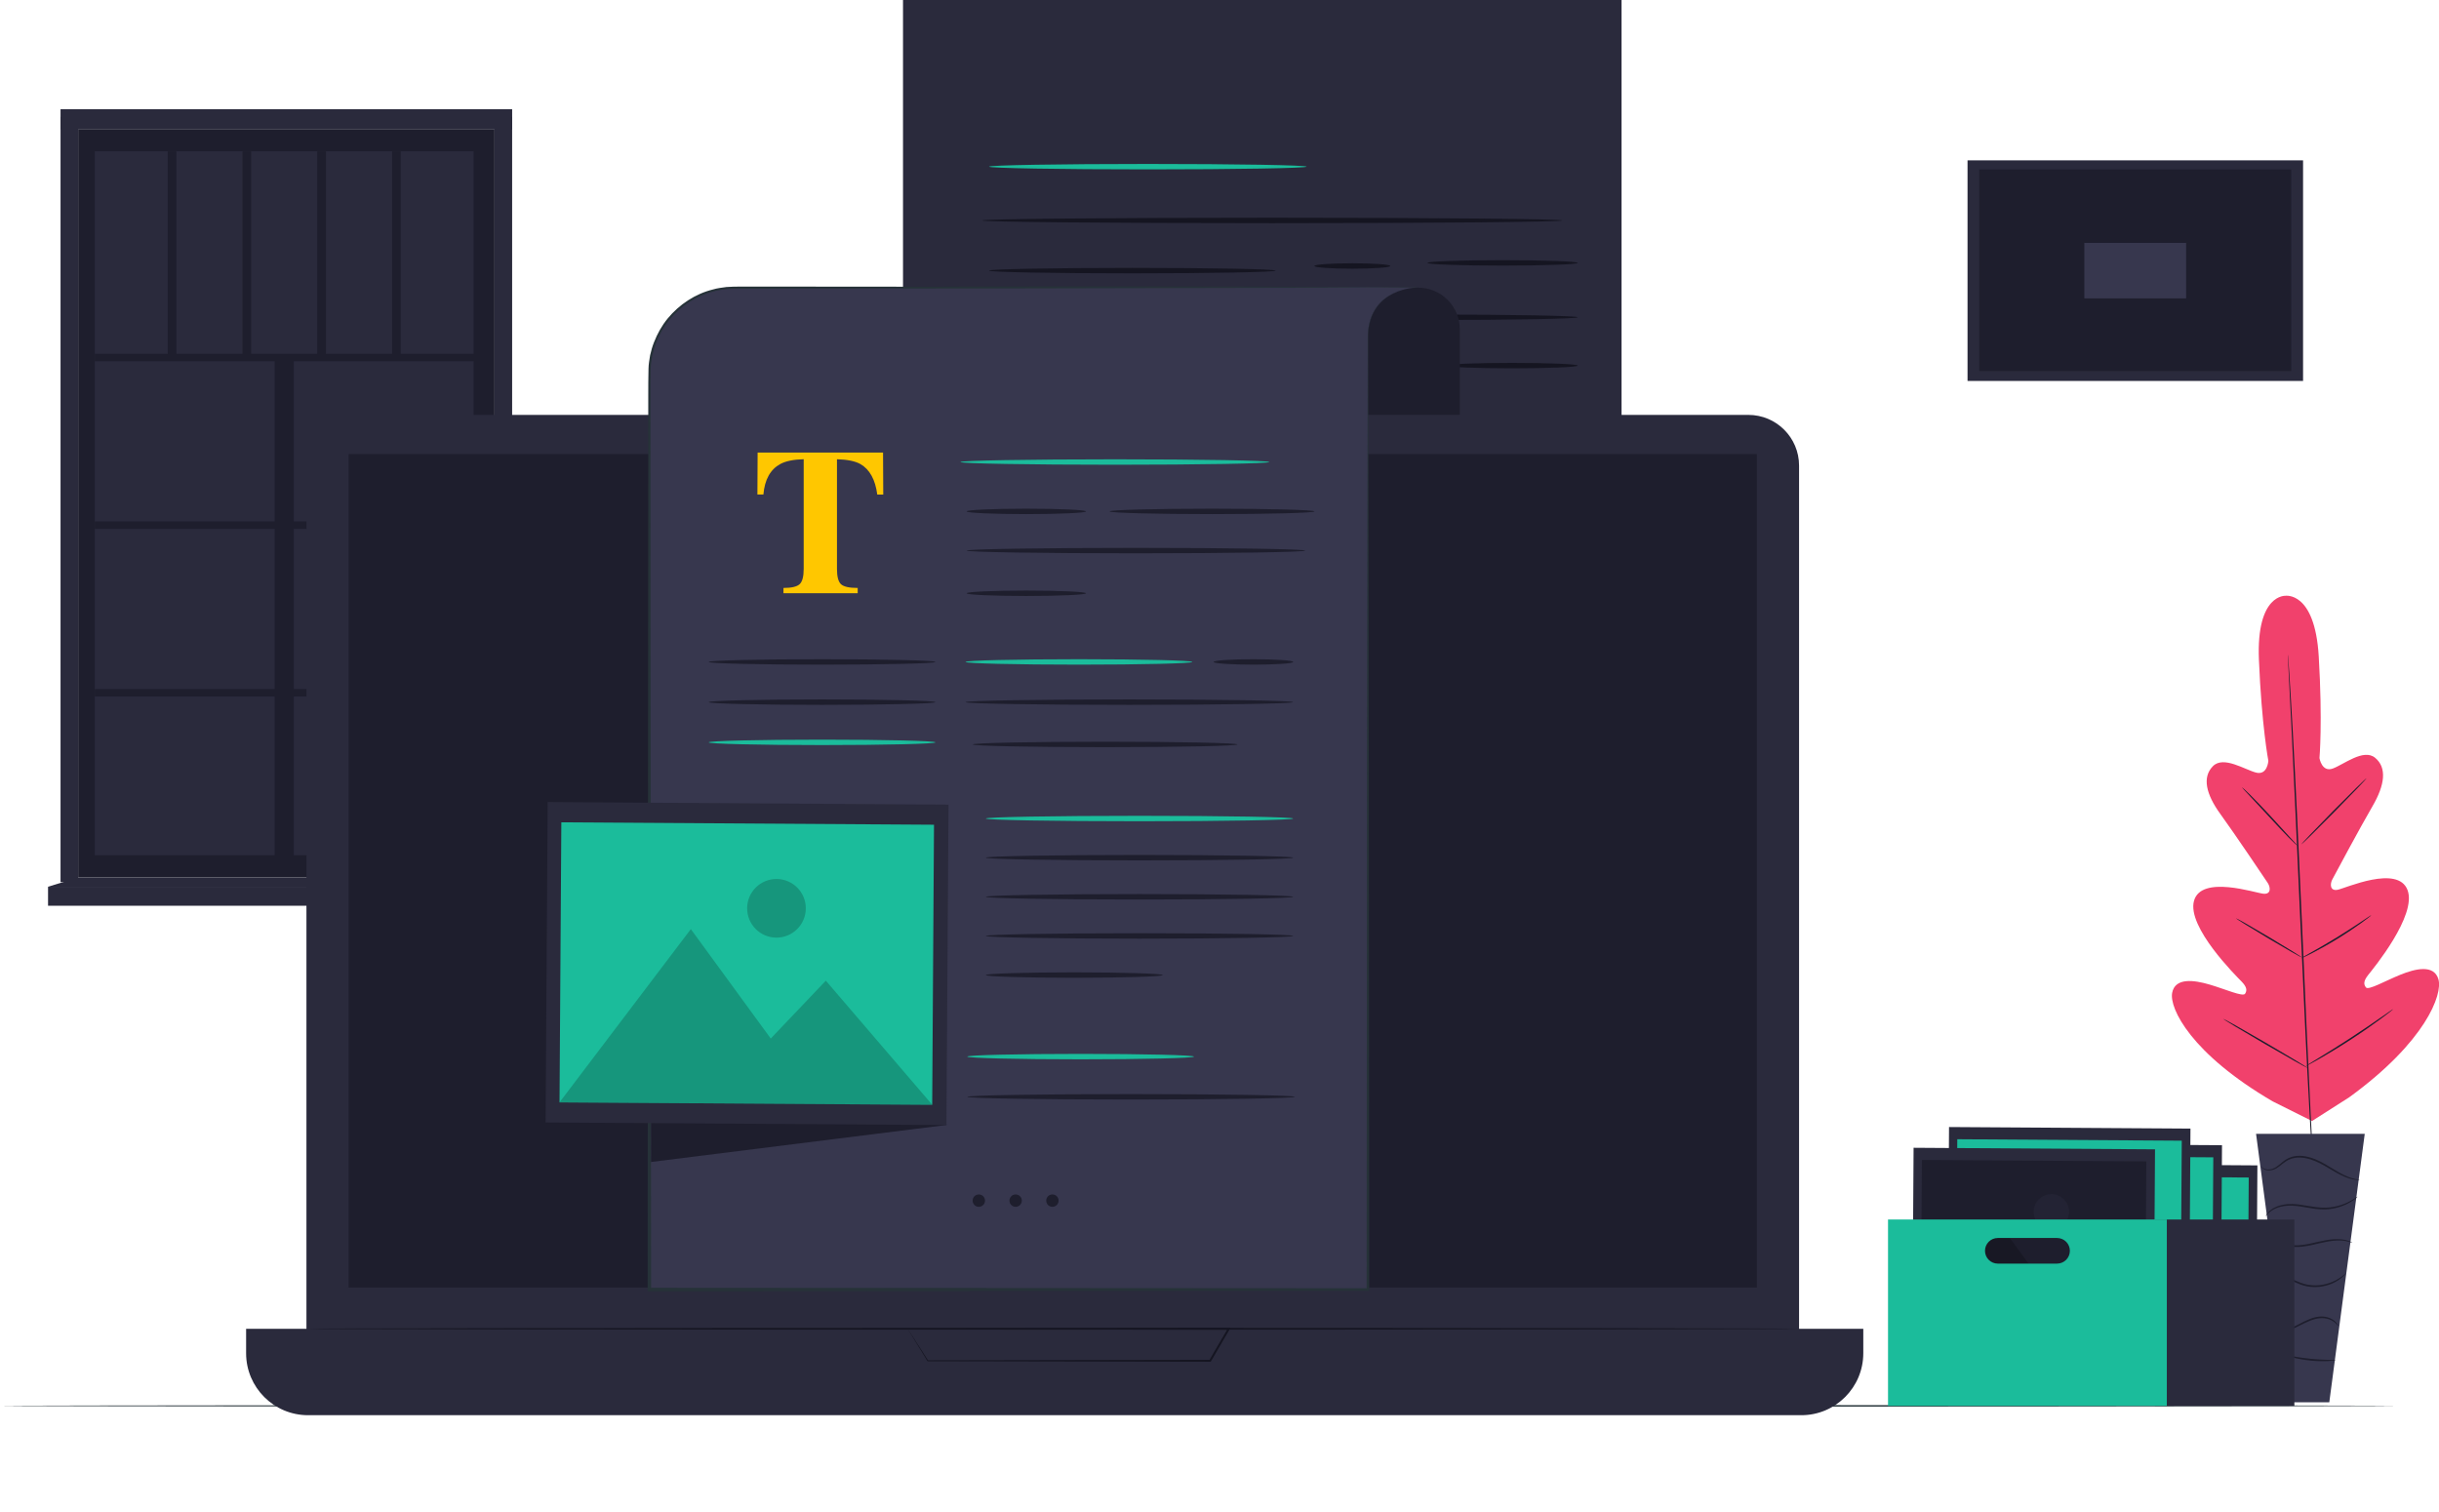 <?xml version="1.0" encoding="UTF-8"?> <svg xmlns="http://www.w3.org/2000/svg" xmlns:xlink="http://www.w3.org/1999/xlink" id="Layer_1" version="1.1" viewBox="0 0 571 354"><defs><style> .st0 { fill: none; } .st1 { isolation: isolate; } .st1, .st2 { opacity: .2; } .st3 { fill: #151521; } .st4 { fill: #37374e; } .st5 { fill: #263238; } .st6 { fill: #2a2a3c; } .st7 { fill: #1e1e2d; } .st8 { fill: #ffc700; } .st9 { fill: #1bbc9b; } .st10 { fill: #455a64; } .st11 { fill: #f1416c; } .st12 { clip-path: url(#clippath); } </style><clipPath id="clippath"><rect class="st0" width="571" height="354"></rect></clipPath></defs><g class="st12"><g><path class="st7" d="M115.776,30.34H18.297v175.113h97.479V30.34Z"></path><path class="st6" d="M110.871,35.419H22.188v164.817h88.684V35.419Z"></path><path class="st7" d="M112.795,82.829H22.188v1.753h90.607v-1.753Z"></path><path class="st7" d="M112.795,122.079H22.188v1.752h90.607v-1.752Z"></path><path class="st7" d="M112.795,161.329H22.188v1.752h90.607v-1.752Z"></path><path class="st7" d="M64.297,83.709v121.198h4.484v-121.198h-4.484Z"></path><path class="st7" d="M41.295,35.419h-2.03v48.29h2.03v-48.29Z"></path><path class="st7" d="M58.803,35.419h-2.03v48.29h2.03v-48.29Z"></path><path class="st7" d="M76.311,35.419h-2.03v48.29h2.03v-48.29Z"></path><path class="st7" d="M93.819,35.419h-2.03v48.29h2.03v-48.29Z"></path><path class="st6" d="M18.297,27.373h-4.125v179.164h4.125V27.373Z"></path><path class="st6" d="M119.898,207.026l-4.125-1.573V27.373h4.125v179.653Z"></path><path class="st6" d="M119.901,25.563H14.172v4.777h105.729v-4.777Z"></path><path class="st6" d="M122.693,207.622H11.25v4.45h111.443v-4.45Z"></path><path class="st6" d="M115.772,205.453l6.913,2.168H11.25l7.043-2.168h97.479Z"></path><path class="st11" d="M535.093,139.498s-6.888-.497-6.252,14.959c.636,15.455,2.209,23.688,2.209,23.688,0,0-.204,3.424-2.853,2.755-2.658-.676-7.647-4.01-10.117-1.516-2.559,2.584-1.646,6.554,1.745,11.225,3.391,4.671,10.451,15.178,11.086,16.132.62.937.873,2.69-1.011,2.519-1.883-.171-14.583-4.475-16.262,1.679-1.68,6.146,9.904,17.608,11.151,18.887,1.239,1.28,1.313,2.087.807,2.853-.505.775-4.638-1.076-8.298-2.152-3.66-1.076-8.095-1.679-8.771,1.949-.677,3.627,4.434,14.249,23.55,25.408l9.195,4.59,8.706-5.552c17.902-13.018,21.92-24.096,20.885-27.634-1.035-3.537-5.388-2.494-8.918-1.059-3.538,1.434-7.459,3.692-8.037,2.975-.579-.717-.596-1.524.513-2.926,1.109-1.394,11.494-13.956,9.203-19.907-2.29-5.95-14.493-.399-16.352-.04-1.859.358-1.785-1.411-1.255-2.405.538-1.011,6.505-12.17,9.415-17.159,2.91-4.989,3.415-9.024.611-11.339-2.706-2.234-7.336,1.581-9.912,2.519-2.576.937-3.114-2.454-3.114-2.454,0,0,.742-8.347-.171-23.794-.913-15.44-7.883-14.192-7.883-14.192"></path><path class="st7" d="M535.633,153.34s.016.106.041.326c.016.228.041.546.073.945.057.848.139,2.079.245,3.652.212,3.171.481,7.761.799,13.434.627,11.347,1.369,27.023,2.119,44.337.758,17.322,1.451,32.998,2.022,44.345.285,5.657.522,10.246.685,13.433.081,1.574.138,2.805.179,3.652.016.408.033.718.041.954v.326s-.017-.106-.041-.326c-.016-.228-.041-.546-.073-.945-.058-.848-.139-2.079-.245-3.652-.212-3.171-.481-7.761-.799-13.434-.628-11.347-1.369-27.023-2.127-44.345-.759-17.314-1.452-32.99-2.022-44.337-.285-5.657-.522-10.246-.685-13.433-.081-1.574-.138-2.805-.179-3.652-.017-.408-.033-.726-.041-.954v-.326h.008Z"></path><path class="st7" d="M524.867,184.332s.22.155.571.473c.35.318.848.799,1.459,1.402,1.215,1.198,2.845,2.91,4.614,4.817,1.728,1.892,3.293,3.604,4.5,4.924.538.579.994,1.076,1.369,1.484.326.35.497.554.481.57-.016.017-.22-.155-.579-.473-.35-.326-.847-.807-1.451-1.41-1.198-1.214-2.812-2.942-4.573-4.85-1.736-1.875-3.309-3.57-4.532-4.883-.538-.579-1.003-1.076-1.378-1.475-.326-.351-.489-.555-.473-.571l-.008-.008Z"></path><path class="st7" d="M538.767,197.701c-.066-.065,3.293-3.587,7.507-7.866,4.215-4.28,7.696-7.687,7.761-7.622s-3.293,3.587-7.508,7.866c-4.214,4.272-7.695,7.687-7.76,7.622Z"></path><path class="st7" d="M538.734,224.349s.22-.163.644-.408c.489-.277,1.093-.611,1.802-1.011,1.516-.856,3.611-2.038,5.869-3.432,2.266-1.385,4.272-2.706,5.723-3.676.676-.448,1.247-.831,1.712-1.141.407-.269.635-.408.652-.383.016.016-.188.195-.571.497s-.945.725-1.655,1.239c-1.41,1.019-3.407,2.38-5.673,3.774-2.267,1.394-4.386,2.552-5.935,3.35-.774.4-1.41.71-1.85.913-.44.204-.693.31-.701.286l-.017-.008Z"></path><path class="st7" d="M523.501,215.023s.237.09.636.302c.4.211.97.529,1.671.929,1.402.799,3.318,1.915,5.429,3.171,2.112,1.255,4.011,2.413,5.381,3.26.684.424,1.23.775,1.614,1.019.375.245.578.392.562.416-.016.025-.236-.09-.636-.301-.399-.212-.97-.53-1.671-.93-1.402-.799-3.318-1.915-5.437-3.171-2.111-1.255-4.011-2.413-5.38-3.26-.685-.424-1.231-.775-1.614-1.019-.384-.245-.579-.4-.563-.416h.008Z"></path><path class="st7" d="M520.477,238.549s.301.122.807.391c.562.31,1.288.709,2.144,1.182,1.801,1.011,4.271,2.429,6.994,4.011,2.723,1.581,5.176,3.032,6.945,4.1.832.513,1.533.937,2.087,1.28.489.309.75.489.742.513-.008.025-.302-.122-.807-.391-.563-.31-1.28-.709-2.144-1.182-1.802-1.011-4.272-2.429-6.994-4.011-2.723-1.581-5.177-3.032-6.946-4.1-.831-.513-1.532-.937-2.086-1.28-.49-.309-.75-.489-.742-.513Z"></path><path class="st7" d="M539.797,249.61s.277-.212.799-.538c.587-.358,1.337-.815,2.233-1.361,1.883-1.149,4.484-2.747,7.312-4.589,2.829-1.834,5.34-3.571,7.15-4.826.864-.603,1.589-1.1,2.152-1.492.505-.35.799-.538.815-.513.016.016-.245.244-.734.627-.481.384-1.198.93-2.087,1.582-1.777,1.312-4.271,3.081-7.108,4.923-2.829,1.843-5.454,3.408-7.377,4.508-.962.546-1.745.978-2.291,1.264-.546.285-.856.44-.864.415Z"></path><path class="st4" d="M553.614,265.481h-25.442l8.307,62.849h8.836l8.299-62.849Z"></path><path class="st7" d="M529.492,273.209s.025.09.139.22c.106.131.31.31.611.44.603.261,1.663.286,2.69-.326,1.027-.57,1.924-1.679,3.302-2.168,1.361-.522,3.057-.424,4.679.09,1.638.505,3.065,1.336,4.353,2.111,1.296.766,2.478,1.459,3.546,1.899,1.06.465,1.973.677,2.617.758.318.041.57.057.741.049.172,0,.261,0,.261-.024.017-.082-1.443-.074-3.489-1.052-1.027-.473-2.184-1.174-3.464-1.956-1.28-.791-2.739-1.655-4.427-2.177-1.671-.538-3.472-.635-4.94-.057-.733.277-1.345.718-1.858,1.15-.522.432-.986.831-1.459,1.125-.93.603-1.908.627-2.478.432-.587-.204-.775-.547-.807-.514h-.017Z"></path><path class="st7" d="M530.423,284.784s.204-.26.603-.676c.408-.4,1.068-.929,2.03-1.288.954-.367,2.185-.587,3.538-.53,1.361.049,2.845.342,4.426.603,1.574.269,3.139.383,4.533.188,1.394-.18,2.608-.579,3.57-1.019.962-.44,1.68-.921,2.144-1.272.473-.359.693-.595.677-.611-.049-.065-1.027.807-2.943,1.614-.954.391-2.144.758-3.497.905-1.353.171-2.853.04-4.418-.221-1.565-.252-3.074-.546-4.484-.578-1.41-.033-2.674.228-3.66.644-.994.407-1.663,1.002-2.038,1.451-.179.236-.318.424-.383.562-.073.139-.106.212-.098.22v.008Z"></path><path class="st7" d="M550.732,290.98s-.228-.18-.701-.367c-.473-.188-1.198-.383-2.111-.449-.913-.073-2.005-.016-3.187.18-1.191.195-2.462.522-3.791.807-1.337.285-2.625.473-3.791.424-1.165-.041-2.201-.294-3.008-.652-1.638-.718-2.217-1.761-2.282-1.696-.016.008.098.269.432.66.326.392.897.889,1.728,1.305.823.407,1.899.701,3.114.766,1.215.065,2.543-.122,3.888-.408,1.354-.285,2.617-.627,3.775-.831,1.157-.212,2.217-.302,3.106-.269,1.785.057,2.804.603,2.828.521v.009Z"></path><path class="st7" d="M532.672,299.694c.008.065.905-.563,2.47-.253.766.139,1.622.53,2.584.962.962.448,2.112.831,3.351.921,2.502.236,4.719-.571,6.089-1.41.701-.416,1.182-.864,1.516-1.166.31-.326.465-.522.449-.538-.057-.057-.726.693-2.112,1.451-1.361.75-3.505,1.484-5.902,1.247-2.404-.138-4.255-1.573-5.926-1.76-.815-.123-1.492,0-1.916.163-.432.171-.611.358-.603.375v.008Z"></path><path class="st7" d="M534.094,311.758c0,.049.856.041,2.119-.424,1.28-.423,2.861-1.41,4.712-2.143.929-.351,1.859-.571,2.706-.563.848,0,1.598.212,2.177.497,1.166.579,1.508,1.411,1.573,1.354.016,0-.032-.212-.244-.538-.204-.318-.595-.734-1.191-1.076-.595-.343-1.393-.596-2.306-.62-.913-.024-1.9.196-2.854.562-1.915.767-3.448,1.769-4.671,2.258-1.206.522-2.021.628-2.013.693h-.008Z"></path><path class="st7" d="M535.336,317.375c-.016.049.595.269,1.614.521,1.011.253,2.438.522,4.027.677,1.59.155,3.041.171,4.084.114,1.044-.049,1.688-.147,1.68-.196,0-.122-2.576-.016-5.723-.334-3.147-.301-5.649-.913-5.682-.79v.008Z"></path><path class="st6" d="M539.176,37.546h-78.551v51.649h78.551v-51.649Z"></path><path class="st7" d="M536.408,39.658h-73.049v47.222h73.049v-47.222Z"></path><path class="st4" d="M511.796,56.866h-23.827v12.994h23.827v-12.994Z"></path><path class="st5" d="M561.25,329.17c0,.114-125.652.212-280.609.212S.008,329.284.008,329.17s125.619-.212,280.633-.212,280.609.098,280.609.212Z"></path><path class="st6" d="M211.406,0h168.221v160.212c0,7.295-5.927,13.222-13.223,13.222h-154.998V0Z"></path><path class="st3" d="M365.738,51.616c0,.351-30.406.636-67.904.636s-67.904-.285-67.904-.636,30.398-.636,67.904-.636,67.904.285,67.904.636Z"></path><path class="st3" d="M298.644,63.362c0,.35-15.024.636-33.544.636s-33.553-.285-33.553-.636,15.015-.636,33.553-.636,33.544.285,33.544.636Z"></path><path class="st3" d="M325.474,62.278c0,.35-3.978.636-8.885.636s-8.886-.285-8.886-.636,3.978-.636,8.886-.636,8.885.285,8.885.636Z"></path><path class="st3" d="M369.363,61.553c0,.351-7.875.636-17.592.636s-17.591-.285-17.591-.636,7.874-.636,17.591-.636,17.592.285,17.592.636Z"></path><path class="st10" d="M293.041,74.611c0,.351-14.127.636-31.556.636s-31.555-.285-31.555-.636,14.127-.636,31.555-.636,31.556.285,31.556.636Z"></path><path class="st3" d="M369.368,74.285c0,.351-15.431.636-34.457.636s-34.458-.285-34.458-.636,15.423-.636,34.458-.636,34.457.285,34.457.636Z"></path><path class="st3" d="M369.363,85.6c0,.351-6.872.636-15.342.636s-15.341-.285-15.341-.636,6.863-.636,15.341-.636,15.342.285,15.342.636Z"></path><path class="st9" d="M305.891,39.022c0,.351-16.645.636-37.172.636s-37.18-.285-37.18-.636,16.638-.636,37.18-.636,37.172.285,37.172.636Z"></path><path class="st6" d="M409.308,97.143H83.619c-6.56,0-11.877,5.317-11.877,11.876v207.32c0,6.56,5.318,11.877,11.877,11.877h325.689c6.559,0,11.877-5.317,11.877-11.877V109.019c0-6.559-5.318-11.876-11.877-11.876Z"></path><path class="st6" d="M57.625,311.13h378.594v5.715c0,8.005-6.497,14.51-14.51,14.51H72.127c-8.005,0-14.51-6.497-14.51-14.51v-5.715h.008Z"></path><path class="st7" d="M411.316,106.321H81.617v195.142h329.699V106.321Z"></path><path class="st3" d="M212.508,311.131s.115,0,.367-.008c.269,0,.636,0,1.109-.009,1.003,0,2.454-.016,4.304-.024,3.783-.016,9.228-.041,15.978-.065,13.597-.033,32.419-.074,53.41-.114h.391l-.195.342c-.669,1.149-1.394,2.388-2.12,3.636-.758,1.304-1.516,2.6-2.241,3.839l-.066.114h-.13c-29.053-.057-53.859-.098-66.103-.122h-.057l-.033-.049c-1.508-2.454-2.665-4.337-3.464-5.633-.375-.611-.669-1.092-.872-1.426-.196-.318-.278-.473-.278-.473,0,0,.115.171.327.497.22.334.521.815.921,1.427.815,1.263,1.997,3.105,3.529,5.494l-.089-.049c12.244-.025,37.058-.073,66.103-.122l-.196.114c.725-1.239,1.484-2.535,2.242-3.84.725-1.247,1.451-2.478,2.119-3.635l.196.342c-20.91-.049-39.65-.081-53.199-.114-6.774-.024-12.252-.049-16.051-.065-1.883-.008-3.35-.017-4.369-.025-.489,0-.864-.008-1.149-.008-.261,0-.4-.008-.4-.008l.016-.016Z"></path><path class="st3" d="M421.184,311.123c0,.114-78.232.212-174.709.212s-174.725-.098-174.725-.212c0-.115,78.216-.212,174.725-.212s174.709.097,174.709.212Z"></path><path class="st7" d="M332.004,67.349c5.388,0,9.758,4.369,9.758,9.757v20.028h-29.192v-18.48c0-6.244,5.063-11.314,11.315-11.314h8.111l.008.008Z"></path><path class="st5" d="M332.011,67.349c0,.114-27.537.187-61.505.155-33.977-.033-61.514-.147-61.514-.269,0-.114,27.537-.187,61.514-.155,33.96.033,61.505.147,61.505.269Z"></path><path class="st4" d="M331.746,67.324l-12.171-.082-17.681.106h-129.891c-11.029,0-19.972,8.942-19.972,19.971v214.608h168.22V78.296c.49-10.948,11.503-10.972,11.503-10.972h-.008Z"></path><path class="st5" d="M331.747,67.324l-101.433.22-50.712.041h-6.342c-1.06-.016-2.103.049-3.147.098-1.035.147-2.07.261-3.073.562-4.06,1.003-7.703,3.44-10.353,6.66-1.32,1.622-2.347,3.464-3.097,5.405-.163.497-.392.97-.506,1.476l-.391,1.516c-.155,1.027-.359,2.054-.367,3.106-.09,4.198-.016,8.445-.041,12.668l.139,202.853-.408-.407,168.221.106-.294.293.082-120.644.097-60.322.057-30.16.017-7.54v-3.766c.008-.628-.008-1.255.089-1.883.082-.628.106-1.255.294-1.859.554-2.445,1.956-4.744,4.076-6.138,1.027-.725,2.176-1.272,3.383-1.63,1.198-.367,2.445-.603,3.701-.644l.008-.008ZM331.747,67.324c-1.256.041-2.503.285-3.701.66-1.198.367-2.348.921-3.367,1.647-2.103,1.402-3.489,3.693-4.035,6.13-.187.603-.212,1.231-.285,1.85-.098.619-.074,1.247-.074,1.883v3.774l.025,7.54.057,30.161.098,60.322.081,120.644v.293h-.293l-168.22.106h-.408v-.408l.139-202.853c.024-4.231-.041-8.445.057-12.692.008-1.076.212-2.128.375-3.187l.399-1.557c.122-.522.351-1.011.522-1.516.774-1.989,1.826-3.88,3.187-5.543,2.723-3.293,6.456-5.788,10.622-6.807,1.027-.31,2.095-.424,3.155-.571,1.068-.057,2.135-.114,3.187-.098h6.342l50.712.041,101.433.171-.008.008Z"></path><path class="st8" d="M177.377,105.963h29.355l.049,9.831h-1.402c-.465-3.522-1.777-5.894-3.954-7.141-1.223-.685-3.049-1.06-5.478-1.125v25.686c0,1.793.31,2.983.938,3.57.627.587,1.932.88,3.912.88v1.239h-17.379v-1.239c1.907,0,3.171-.301,3.799-.896.627-.595.937-1.786.937-3.563v-25.685c-2.38.065-4.206.44-5.478,1.125-2.331,1.271-3.652,3.652-3.954,7.14h-1.402l.049-9.83.008.008Z"></path><path class="st9" d="M297.167,108.18c0,.35-16.19.636-36.162.636s-36.169-.286-36.169-.636,16.189-.636,36.169-.636,36.162.285,36.162.636Z"></path><path class="st7" d="M254.257,119.739c0,.35-6.26.636-13.98.636s-13.98-.286-13.98-.636,6.26-.636,13.98-.636,13.98.285,13.98.636Z"></path><path class="st7" d="M219.007,154.986c0,.351-11.893.636-26.55.636s-26.559-.285-26.559-.636,11.886-.635,26.559-.635,26.55.285,26.55.635Z"></path><path class="st9" d="M279.148,154.986c0,.351-11.894.636-26.55.636s-26.559-.285-26.559-.636,11.885-.635,26.559-.635,26.55.285,26.55.635Z"></path><path class="st7" d="M219.007,164.401c0,.351-11.893.636-26.55.636s-26.559-.285-26.559-.636,11.886-.635,26.559-.635,26.55.285,26.55.635Z"></path><path class="st9" d="M219.007,173.817c0,.35-11.893.636-26.55.636s-26.559-.286-26.559-.636,11.886-.636,26.559-.636,26.55.285,26.55.636Z"></path><path class="st7" d="M254.257,138.912c0,.35-6.26.636-13.98.636s-13.98-.286-13.98-.636,6.26-.636,13.98-.636,13.98.285,13.98.636Z"></path><path class="st7" d="M302.76,154.986c0,.351-4.173.636-9.317.636s-9.326-.285-9.326-.636,4.174-.635,9.326-.635,9.317.285,9.317.635Z"></path><path class="st7" d="M307.747,119.739c0,.35-10.744.636-23.991.636s-23.99-.286-23.99-.636,10.744-.636,23.99-.636,23.991.285,23.991.636Z"></path><path class="st7" d="M305.581,128.918c0,.35-17.754.635-39.642.635s-39.65-.285-39.65-.635,17.747-.636,39.65-.636,39.642.285,39.642.636Z"></path><path class="st7" d="M302.756,164.401c0,.351-17.176.636-38.355.636s-38.362-.285-38.362-.636,17.168-.635,38.362-.635,38.355.285,38.355.635Z"></path><path class="st9" d="M302.762,191.652c0,.351-16.116.636-35.99.636s-35.999-.285-35.999-.636,16.117-.635,35.999-.635,35.99.285,35.99.635Z"></path><path class="st7" d="M302.762,200.815c0,.351-16.116.636-35.99.636s-35.999-.285-35.999-.636,16.117-.636,35.999-.636,35.99.286,35.99.636Z"></path><path class="st7" d="M302.762,209.977c0,.351-16.116.636-35.99.636s-35.999-.285-35.999-.636,16.117-.636,35.999-.636,35.99.286,35.99.636Z"></path><path class="st7" d="M302.762,219.14c0,.35-16.116.636-35.99.636s-35.999-.286-35.999-.636,16.117-.636,35.999-.636,35.99.285,35.99.636Z"></path><path class="st7" d="M272.217,228.302c0,.18-2.323.335-6.073.449-3.75.114-8.926.187-14.649.187s-10.907-.073-14.657-.187c-3.749-.114-6.065-.277-6.065-.449,0-.171,2.316-.334,6.065-.448,3.75-.114,8.935-.187,14.657-.187s10.899.073,14.649.187,6.073.277,6.073.448Z"></path><path class="st7" d="M289.713,174.306c0,.35-13.882.636-31.001.636s-31.001-.286-31.001-.636,13.882-.636,31.001-.636,31.001.285,31.001.636Z"></path><path class="st7" d="M217.753,192.688l3.823,70.723-69.16,8.657-.049-79.975,65.386.595Z"></path><path class="st6" d="M128.219,187.79l-.485,75.025,93.842.606.484-75.025-93.841-.606Z"></path><path class="st9" d="M131.416,192.539l-.424,65.578,87.247.564.423-65.579-87.246-.563Z"></path><g class="st2"><path d="M130.992,258.104l30.741-40.562,18.708,25.621,12.896-13.548,24.904,29.052-87.249-.563Z"></path></g><g class="st2"><path d="M188.65,212.716c-.024,3.791-3.122,6.848-6.913,6.823-3.79-.024-6.847-3.122-6.823-6.912.025-3.791,3.122-6.848,6.913-6.823,3.79.024,6.847,3.122,6.823,6.912Z"></path></g><path class="st7" d="M230.605,281.117c0,.798-.652,1.451-1.451,1.451s-1.451-.653-1.451-1.451.652-1.451,1.451-1.451,1.451.652,1.451,1.451Z"></path><path class="st7" d="M239.222,281.117c0,.798-.652,1.451-1.451,1.451s-1.451-.653-1.451-1.451.652-1.451,1.451-1.451,1.451.652,1.451,1.451Z"></path><path class="st7" d="M247.832,281.117c0,.798-.652,1.451-1.451,1.451s-1.451-.653-1.451-1.451.652-1.451,1.451-1.451,1.451.652,1.451,1.451Z"></path><path class="st9" d="M279.546,247.393c0,.351-11.893.636-26.55.636s-26.558-.285-26.558-.636,11.885-.636,26.558-.636,26.55.286,26.55.636Z"></path><path class="st7" d="M303.154,256.808c0,.351-17.176.636-38.354.636s-38.362-.285-38.362-.636,17.167-.636,38.362-.636,38.354.286,38.354.636Z"></path><path class="st6" d="M471.964,272.499l-.292,45.191,56.523.365.292-45.191-56.523-.365Z"></path><path class="st9" d="M473.904,275.365l-.256,39.502,52.554.339.255-39.502-52.553-.339Z"></path><path class="st1" d="M473.625,314.848l18.513-24.431,11.274,15.431,7.768-8.159,15,17.501-52.555-.342Z"></path><g class="st2"><path d="M508.36,287.516c-.016,2.282-1.883,4.124-4.165,4.108-2.283-.016-4.125-1.883-4.109-4.165.016-2.283,1.883-4.125,4.166-4.109,2.282.017,4.124,1.883,4.108,4.166Z"></path></g><path class="st6" d="M463.675,267.781l-.292,45.192,56.523.365.292-45.192-56.523-.365Z"></path><path class="st9" d="M465.607,270.639l-.255,39.502,52.553.339.255-39.502-52.553-.339Z"></path><path class="st1" d="M465.328,310.136l18.513-24.438,11.274,15.431,7.768-8.16,15,17.501-52.555-.334Z"></path><g class="st2"><path d="M500.063,282.796c-.016,2.282-1.883,4.125-4.165,4.108-2.283-.016-4.125-1.883-4.109-4.165.016-2.283,1.883-4.125,4.166-4.109,2.282.017,4.125,1.884,4.108,4.166Z"></path></g><path class="st6" d="M456.292,263.884l-.292,45.191,56.523.365.292-45.191-56.523-.365Z"></path><path class="st9" d="M458.224,266.741l-.255,39.502,52.553.34.255-39.502-52.553-.34Z"></path><path class="st1" d="M457.953,306.232l18.513-24.431,11.274,15.431,7.76-8.16,15.008,17.502-52.555-.342Z"></path><g class="st2"><path d="M492.68,278.891c-.016,2.283-1.883,4.125-4.165,4.109-2.283-.017-4.125-1.883-4.109-4.166.017-2.282,1.883-4.125,4.166-4.108,2.282.016,4.125,1.883,4.108,4.165Z"></path></g><path class="st6" d="M447.995,268.741l-.292,45.191,56.523.365.292-45.191-56.523-.365Z"></path><path class="st7" d="M449.935,271.59l-.255,39.502,52.553.34.255-39.502-52.553-.34Z"></path><path class="st1" d="M449.664,311.09l18.513-24.439,11.274,15.431,7.76-8.159,15.008,17.501-52.555-.334Z"></path><g class="st2"><path class="st4" d="M484.391,283.75c-.016,2.282-1.883,4.124-4.165,4.108-2.283-.016-4.125-1.883-4.109-4.166.017-2.282,1.883-4.124,4.166-4.108,2.282.016,4.125,1.883,4.108,4.166Z"></path></g><path class="st6" d="M537.139,285.535h-32.631v43.635h32.631v-43.635Z"></path><path class="st9" d="M442.008,285.535v43.635h65.271v-43.635h-65.271ZM481.585,295.863h-13.875c-1.654,0-2.999-1.345-2.999-3s1.345-3,2.999-3h13.875c1.655,0,3,1.345,3,3s-1.345,3-3,3Z"></path></g></g></svg> 